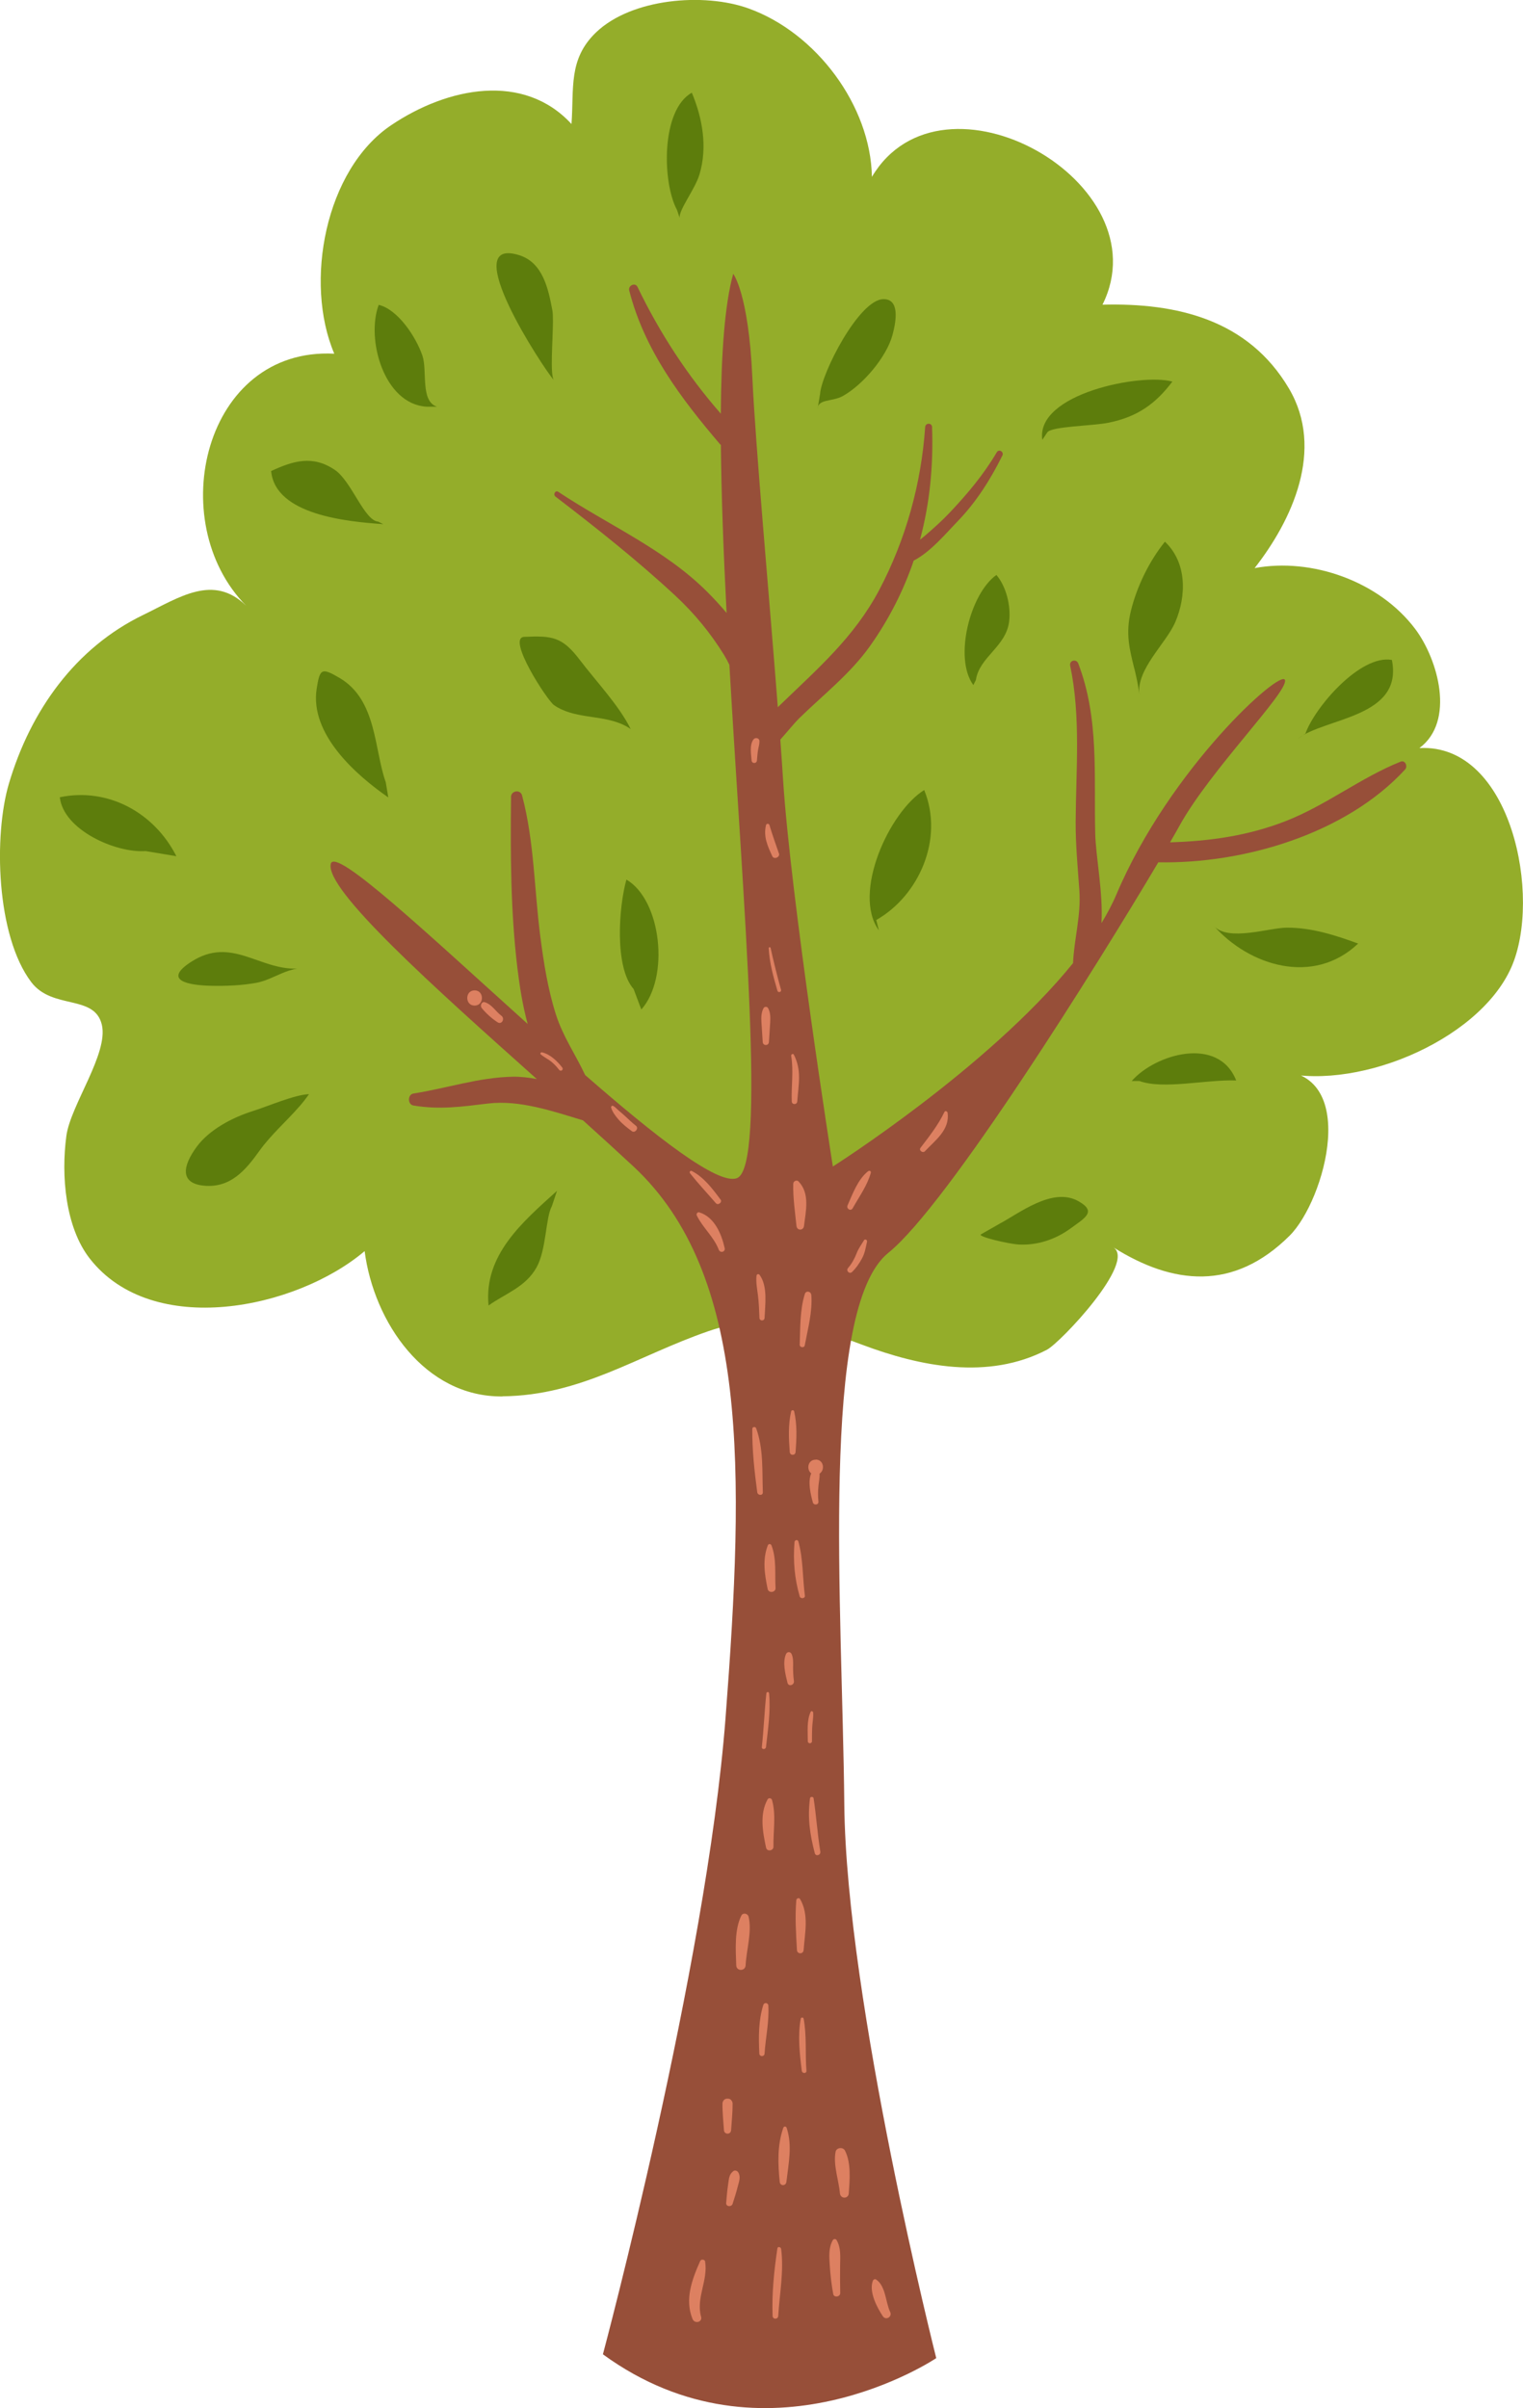 <?xml version="1.0" encoding="UTF-8"?>
<svg id="_レイヤー_2" data-name="レイヤー 2" xmlns="http://www.w3.org/2000/svg" viewBox="0 0 255.41 403.87">
  <defs>
    <style>
      .cls-1 {
        fill: #974f39;
      }

      .cls-1, .cls-2, .cls-3, .cls-4 {
        stroke-width: 0px;
      }

      .cls-2 {
        fill: #5d7d0c;
      }

      .cls-3 {
        fill: #dd8061;
      }

      .cls-4 {
        fill: #94ad2a;
      }
    </style>
  </defs>
  <g id="_レイヤー_1-2" data-name="レイヤー 1">
    <g>
      <path class="cls-4" d="M84.27,234.2c-13.01.14-21.57-12.42-23.12-24.37-11.48,9.72-35.59,14.74-46.11,1.23-4.08-5.24-4.81-13.89-3.91-20.56.7-5.15,7.09-13.81,5.95-18.63-1.22-5.16-8.3-2.46-11.85-7.17-5.88-7.8-6.31-24.6-3.73-33.3,3.64-12.27,11.17-22.76,22.48-28.25,6.12-2.97,11.8-6.95,17.3-1.56-13.93-14.11-7.04-43.4,14.78-42.27-5.09-11.95-1.53-30.88,9.55-38.33,9.47-6.37,22.2-8.91,30.23-.19.44-5.96-.57-10.86,4.11-15.36,5.96-5.72,18.11-6.71,25.57-4.03,11.38,4.08,20.5,16.34,20.7,28.25,11.84-19.89,48.86.97,38.67,21.44,12.43-.32,24.43,2.47,31.27,14.06,6.05,10.25.5,22.12-5.76,30.12,9.59-1.79,20.94,2.21,26.95,10.23,3.82,5.11,6.73,15.45.69,19.95,15.47-.81,20.61,25.12,15.39,36.82-5.6,12.55-26.82,21.14-39.68,17.27,14.57-.24,8.46,21.78,2.52,27.69-9.39,9.35-19.58,8.24-29.57,1.95,3.93,2.47-8.88,16.01-11.13,17.18-9.86,5.14-21.27,2.81-31.01-.85-8.95-3.36-16.46-5.47-25.77-2.26-11.98,4.14-21.3,10.78-34.53,10.92Z"/>
      <path class="cls-1" d="M234.89,127.74c-6.68,2.67-12.42,7.27-19.2,9.94-6.31,2.48-12.8,3.4-19.47,3.59.67-1.15,1.22-2.12,1.6-2.81,5.14-9.32,18.31-22.49,17.67-24.42-.64-1.93-19.28,14.78-28.27,35.98-.67,1.59-1.53,3.19-2.5,4.8.29-5.17-.96-11.11-1.05-15.05-.24-9.75.69-19.23-2.84-28.49-.32-.84-1.55-.53-1.36.37,1.8,8.49.97,17.54.92,26.15-.02,3.86.35,7.68.62,11.52.3,4.24-.88,8.13-1.06,12.21-14.28,17.64-40.28,34.11-40.28,34.11,0,0-7.07-44.98-8.35-64.9-.13-2.1-.29-4.35-.46-6.7,1.2-1.34,2.41-2.83,3.1-3.51,4.1-4.02,8.62-7.49,11.97-12.22,3.21-4.54,5.61-9.32,7.3-14.29,2.84-1.45,5.48-4.65,7.46-6.69,3.06-3.18,5.46-6.99,7.41-10.93.31-.62-.58-1.16-.94-.55-2.19,3.73-4.9,6.95-7.86,10.09-1.34,1.42-2.79,2.71-4.27,3.98-.24.21-.49.4-.74.59,1.62-6.02,2.25-12.33,2.02-18.88-.03-.76-1.11-.74-1.16,0-.65,9.5-3.25,18.86-7.69,27.29-4.2,7.95-10.31,13.2-16.63,19.31-.12.11-.25.24-.39.38-1.5-19.41-3.74-43.79-4.27-55.33-.64-14.14-3.21-17.35-3.21-17.35-1.42,5.09-2.01,13.35-2.08,23.45-5.61-6.42-10.25-13.54-13.97-21.26-.39-.8-1.6-.23-1.39.59,2.53,9.95,8.65,18.08,15.23,25.79.04.05.09.09.14.13.08,8.58.45,18.18.96,28.17-1.09-1.3-2.19-2.48-3.21-3.5-7.17-7.19-16.68-11.26-25.01-16.81-.51-.34-.92.45-.47.8,6.89,5.28,13.73,10.7,20.09,16.61,3.17,2.94,5.91,6.27,8.18,9.95.33.54.62,1.09.89,1.66,2.35,40.73,6.24,84.17,1.27,86.08-3.18,1.22-13.66-6.99-25.46-17.29-1.61-3.45-3.72-6.44-4.91-10.18-1.35-4.24-2.04-8.67-2.61-13.07-1.02-7.85-1.01-15.98-3.06-23.65-.28-1.04-1.84-.81-1.85.25-.11,9.52-.07,19.24,1.07,28.71.34,2.83.84,6.14,1.72,9.37-16.41-14.78-32.35-29.82-33.02-26.84-.96,4.34,17.25,20.62,34.55,36.08-1.36-.25-2.71-.41-4.02-.39-5.75.11-11.04,1.94-16.66,2.82-1.01.16-1,1.85,0,2.01,4.4.73,8.06.2,12.48-.33,5.31-.64,10.85,1.28,15.95,2.82,2.99,2.7,5.86,5.31,8.48,7.75,19.28,17.99,18.63,50.76,15.42,92.53-3.21,41.77-20.56,106.67-20.56,106.67,27.31,19.92,55.9.64,55.9.64,0,0-15.1-59.76-15.42-92.85-.32-33.09-4.18-83.21,7.39-92.53,9.97-8.03,35.19-48.49,45.27-65.49,14.36.28,31.49-4.79,41.39-15.57.48-.52.02-1.62-.76-1.31Z"/>
      <path class="cls-2" d="M147.38,156.02c-4.5-6.23,1.75-19.88,7.61-23.52,3.35,8.21-.89,17.73-8.04,21.8l.43,1.71Z"/>
      <path class="cls-2" d="M104.1,121.37c-3.58-1.48-7.91-.83-11.19-3.11-1.12-.77-8.01-11.32-5-11.45,4.73-.21,6.38-.02,9.36,3.91,2.69,3.55,6.53,7.57,8.5,11.55-.53-.37-1.09-.66-1.66-.9Z"/>
      <path class="cls-2" d="M92.58,62.31c.05.74.15,1.28.33,1.48-1.78-1.99-16.42-24.32-5.83-20.99,3.98,1.25,4.87,5.66,5.55,9.22.32,1.66-.24,7.46-.05,10.28Z"/>
      <path class="cls-2" d="M113.54,35.22c-2.48-4.54-2.74-16.76,2.48-19.67,1.79,4.27,2.66,9.13,1.28,13.72-.74,2.45-3.41,5.83-3.33,7.24l-.43-1.29Z"/>
      <path class="cls-2" d="M137.53,66.06c.24-3.46,6.53-15.85,10.63-15.89,2.63-.02,2.23,3.36,1.51,6.02-1.01,3.71-4.93,8.31-8.29,10.21-1.82,1.03-4.24.44-4.28,2.23l.43-2.57Z"/>
      <path class="cls-2" d="M190.22,112.11c-.76-3.12-1.52-5.81-.56-9.69,1.01-4.07,3.06-8.3,5.7-11.57,3.7,3.5,3.63,9.08,1.73,13.5-1.55,3.59-6.53,7.86-6.02,12.13-.19-1.62-.52-3.04-.84-4.37Z"/>
      <path class="cls-2" d="M174.8,73.77c-1.15-7.75,16.61-11.23,21.81-9.77-2.83,3.74-5.87,5.91-10.68,6.89-2.68.55-9.47.6-10.28,1.6l-.86,1.29Z"/>
      <path class="cls-2" d="M167.52,205.29c3.26-1.68,8.93-6.29,13.3-3.85,3.18,1.77,1.14,2.81-1.32,4.61-2.51,1.83-5.57,2.84-8.66,2.67-1.76-.1-7.08-1.36-6.32-1.71l3-1.71Z"/>
      <path class="cls-2" d="M203.57,155.28c5.88,6.66,16.66,10.12,24.19,2.97-3.85-1.42-7.86-2.69-11.96-2.67-2.96.01-9.87,2.39-12.23-.29Z"/>
      <path class="cls-2" d="M218.92,123.04c1.56-4.41,9.2-13.31,14.5-12.36,1.95,9.7-11.19,9.65-15.79,13.22l1.29-.86Z"/>
      <path class="cls-2" d="M65.13,133.75c-5.41-3.76-13.23-10.62-12.02-18.27.53-3.34.81-3.56,3.85-1.77,6.27,3.69,5.77,12.03,7.73,17.47l.43,2.57Z"/>
      <path class="cls-2" d="M64.28,87.91c-5.78-.41-18.12-1.47-18.81-8.91,3.71-1.71,6.96-2.72,10.7-.18,2.77,1.88,4.93,8.5,7.25,8.66l.86.43Z"/>
      <path class="cls-2" d="M50.21,185.57c.57-.66,1.11-1.34,1.61-2.06-2.35.06-7,2.07-9.42,2.83-3.38,1.06-7.28,3.09-9.42,6-2.33,3.17-2.91,6.15,1.29,6.52,4.41.38,6.93-2.62,9.25-5.87,1.97-2.74,4.52-4.92,6.68-7.42Z"/>
      <path class="cls-2" d="M93.41,199.72c-5.79,5.23-12.3,10.77-11.48,19.23,2.86-2.04,6.21-3.08,8.05-6.39,1.67-2.99,1.5-8.33,2.57-10.27l.86-2.57Z"/>
      <path class="cls-2" d="M106.26,165.88c-3.23-3.66-2.5-13.77-1.21-18.36,5.89,3.45,7.27,16.43,2.5,21.79l-1.29-3.43Z"/>
      <path class="cls-2" d="M24.44,142.74c-5.09.35-13.81-3.57-14.41-9.03,8.06-1.68,15.83,2.55,19.55,9.89l-5.14-.86Z"/>
      <path class="cls-2" d="M47.19,163.27c-1.37.58-2.7,1.28-4.19,1.56-2.44.45-5.16.56-7.64.5-3.53-.08-8.32-.82-3.22-4.07,6.68-4.25,11.3,1.43,17.72,1.19-.94.14-1.82.46-2.68.82Z"/>
      <path class="cls-2" d="M189.79,181.3c3.95-4.52,14.54-7.64,17.52-.09-5.07-.18-12.18,1.56-16.23.09h-1.29Z"/>
      <path class="cls-2" d="M71.56,68.21c-7.19-.41-10.2-11.36-8.05-17.08,3.22.76,6.27,5.4,7.33,8.52.86,2.54-.39,7.64,2.44,8.56h-1.71Z"/>
      <path class="cls-2" d="M163.23,114.9c-3.33-4.56-.52-15.38,3.87-18.47,1.61,1.87,2.46,5.15,2.14,7.77-.51,4.27-5,5.96-5.58,9.84l-.43.86Z"/>
      <path class="cls-3" d="M141.7,360.68c-.33-.64-1.43-.52-1.57.2-.43,2.21.53,4.76.73,6.98.09.94,1.41.96,1.48,0,.16-2.23.42-5.13-.64-7.18Z"/>
      <path class="cls-3" d="M134.77,338.55c-.05-.24-.44-.24-.48,0-.53,2.84-.18,5.9.17,8.74.06.49.82.51.78,0-.23-2.89.07-5.89-.47-8.74Z"/>
      <path class="cls-3" d="M131.92,356.86c-.09-.28-.47-.27-.56,0-1.02,2.92-.91,6.03-.6,9.07.07.73,1.04.72,1.12,0,.35-3.04,1.03-6.09.04-9.07Z"/>
      <path class="cls-3" d="M140.31,375.7c-.14-.24-.5-.24-.64,0-.74,1.3-.61,2.74-.52,4.19.1,1.63.29,3.23.58,4.83.12.68,1.2.51,1.18-.16-.04-1.56-.04-3.11-.02-4.67.02-1.46.16-2.89-.59-4.19Z"/>
      <path class="cls-3" d="M149.28,387.74c-.79-1.65-.72-4.33-2.35-5.43-.22-.15-.48.01-.56.23-.67,1.82.69,4.43,1.68,5.92.51.77,1.63.1,1.23-.72Z"/>
      <path class="cls-3" d="M131,377.18c-.04-.32-.57-.48-.63-.09-.56,3.75-.95,7.54-.8,11.33.02.61.91.6.94,0,.23-3.75.97-7.49.49-11.25Z"/>
      <path class="cls-3" d="M134.19,318.52c-.19-.32-.63-.15-.65.18-.23,2.77-.05,5.58.11,8.35.04.73,1.07.72,1.12,0,.2-2.86.92-5.92-.58-8.53Z"/>
      <path class="cls-3" d="M122.23,351.99c-.16-.03-.29-.03-.45,0-.37.07-.62.47-.62.82-.02,1.48.15,2.97.25,4.45.05.78,1.15.78,1.2,0,.09-1.48.26-2.97.25-4.45,0-.35-.25-.75-.62-.82Z"/>
      <path class="cls-3" d="M118.26,379.3c-.06-.37-.67-.45-.83-.11-1.37,3.08-2.64,6.45-1.29,9.74.35.86,1.7.55,1.43-.39-.87-3.15,1.19-6.06.68-9.24Z"/>
      <path class="cls-3" d="M123.81,364.34c-.15-.26-.56-.42-.82-.22-.73.55-.74,1.28-.87,2.15-.16,1.06-.25,2.12-.34,3.19-.06.65.9.72,1.08.15.3-.96.62-1.91.86-2.89.21-.82.54-1.62.09-2.38Z"/>
      <path class="cls-3" d="M125.52,321.42c-.13-.53-.94-.67-1.19-.16-1.19,2.39-.95,5.75-.86,8.36.03,1.01,1.51,1.01,1.57,0,.13-2.61,1.11-5.65.49-8.21Z"/>
      <path class="cls-3" d="M128.86,336.37c-.03-.49-.7-.59-.85-.11-.83,2.62-.8,5.42-.67,8.15.03.57.85.57.88,0,.17-2.68.79-5.34.63-8.03Z"/>
      <path class="cls-3" d="M129.47,301.89c-.09-.34-.58-.42-.75-.1-1.36,2.47-.81,5.47-.25,8.09.15.71,1.26.54,1.24-.17-.06-2.57.47-5.31-.24-7.82Z"/>
      <path class="cls-3" d="M136.44,301.59c-.05-.3-.56-.3-.6,0-.44,3.21-.02,6.09.8,9.21.16.61,1.03.34.93-.26-.49-2.97-.67-5.98-1.13-8.95Z"/>
      <path class="cls-3" d="M133.01,279.51c0-.72.04-1.39-.24-2.07-.2-.48-.77-.48-.97,0-.59,1.41-.09,3.35.26,4.78.18.73,1.18.4,1.08-.3-.11-.8-.14-1.6-.14-2.41Z"/>
      <path class="cls-3" d="M136.36,287.21c-.01-.2-.31-.33-.41-.11-.68,1.44-.48,3.38-.48,4.93,0,.45.7.45.7,0,0-.74,0-1.48.03-2.22.03-.86.23-1.74.17-2.6Z"/>
      <path class="cls-3" d="M128.98,284c-.03-.3-.43-.29-.46,0-.32,2.99-.43,6-.76,9-.05.45.65.45.7,0,.33-2.96.79-6.02.52-9Z"/>
      <path class="cls-3" d="M129.38,259.18c-.12-.3-.5-.3-.62,0-.92,2.42-.53,4.86-.02,7.33.16.74,1.37.58,1.32-.18-.14-2.44.2-4.82-.68-7.15Z"/>
      <path class="cls-3" d="M133.89,258.53c-.1-.38-.62-.27-.65.09-.25,3.12,0,6.11.87,9.11.13.46.93.39.87-.12-.4-3.05-.27-6.09-1.09-9.08Z"/>
      <path class="cls-3" d="M133.18,236.7c-.06-.25-.45-.25-.5,0-.52,2.26-.41,4.53-.24,6.82.05.63.94.63.98,0,.17-2.29.28-4.56-.24-6.82Z"/>
      <path class="cls-3" d="M136.78,244.81c-1.33,0-1.57,1.66-.74,2.29-.6,1.44-.1,3.5.28,4.89.14.5.98.42.93-.13-.08-.87-.09-1.72,0-2.6.06-.72.24-1.4.19-2.11.93-.58.73-2.36-.65-2.36Z"/>
      <path class="cls-3" d="M126.83,239.57c-.13-.35-.67-.31-.67.09-.03,3.55.36,7.08.83,10.6.08.58.97.63.94,0-.13-3.62.13-7.23-1.11-10.69Z"/>
      <path class="cls-3" d="M127.39,213.82c-.17-.23-.49-.14-.52.14-.12,1.08.11,2.22.24,3.29.16,1.25.2,2.52.25,3.78.02.56.84.56.86,0,.09-2.21.56-5.3-.83-7.21Z"/>
      <path class="cls-3" d="M136.05,217.17c-.05-.61-.89-.76-1.08-.15-.84,2.71-.75,5.69-.86,8.5-.02.48.76.6.85.11.51-2.76,1.32-5.65,1.1-8.47Z"/>
      <path class="cls-3" d="M145.59,196.42c-1.74,1.4-2.57,3.75-3.45,5.73-.25.57.53,1.06.85.5,1.06-1.9,2.47-3.84,3.05-5.96.08-.28-.25-.43-.45-.26Z"/>
      <path class="cls-3" d="M144.88,208.03c-.42.71-.9,1.34-1.2,2.11-.35.91-.81,1.78-1.46,2.52-.4.46.23,1.09.67.67.67-.64,1.18-1.39,1.63-2.2.53-.95.65-1.84.88-2.88.07-.32-.36-.52-.53-.22Z"/>
      <path class="cls-3" d="M158.92,186.65c-.03-.25-.4-.44-.54-.15-1.05,2.21-2.54,4.07-4.01,6.01-.33.43.38.95.74.57,1.76-1.86,4.18-3.59,3.81-6.44Z"/>
      <path class="cls-3" d="M133.94,198.16c-.33-.34-.9-.08-.91.38-.06,2.33.3,4.75.54,7.07.09.82,1.17.81,1.26,0,.3-2.46,1.03-5.44-.9-7.45Z"/>
      <path class="cls-3" d="M133.14,176.89c-.14-.27-.5-.07-.46.19.43,2.48,0,5.13.1,7.64.02.6.88.59.92,0,.21-2.83.78-5.19-.57-7.84Z"/>
      <path class="cls-3" d="M129.23,158.98c-.04-.18-.33-.14-.32.04.13,2.47.78,4.79,1.47,7.15.11.38.71.22.6-.17-.65-2.33-1.23-4.67-1.75-7.03Z"/>
      <path class="cls-3" d="M128.81,169.08c-.15-.29-.61-.29-.76,0-.41.76-.4,1.6-.35,2.44.06,1.08.14,2.16.21,3.24.04.67,1,.67,1.04,0,.07-1.08.14-2.16.21-3.24.05-.84.06-1.68-.35-2.44Z"/>
      <path class="cls-3" d="M130.62,143.12c-.54-1.57-1.11-3.15-1.58-4.74-.08-.28-.51-.3-.58,0-.46,1.93.26,3.49,1.05,5.21.29.63,1.35.18,1.12-.47Z"/>
      <path class="cls-3" d="M126.34,124.04c-.67.95-.38,2.41-.3,3.49.05.58.86.58.9,0,.05-.59.09-1.18.19-1.76.08-.5.24-.94.23-1.45,0-.58-.72-.71-1.03-.28Z"/>
      <path class="cls-3" d="M120.83,201.18c-1.33-1.79-2.78-3.74-4.8-4.78-.27-.14-.48.17-.3.39,1.37,1.72,2.88,3.33,4.32,5,.37.43,1.13-.15.79-.61Z"/>
      <path class="cls-3" d="M106.66,188.82c-.66-.52-1.25-1.1-1.87-1.67-.31-.29-.64-.56-.96-.83-.34-.28-.6-.62-.99-.84-.19-.1-.4.07-.35.27.18.72.79,1.51,1.28,2.06.64.73,1.42,1.33,2.2,1.91.52.38,1.2-.5.69-.9Z"/>
      <path class="cls-3" d="M121.53,209.33c-.53-2.39-1.72-5.22-4.25-6-.33-.1-.56.27-.42.54,1.02,2.07,2.83,3.53,3.68,5.73.24.61,1.13.38.99-.27Z"/>
      <path class="cls-3" d="M94.28,179.03c-.83-1.07-2.03-2.23-3.39-2.54-.19-.04-.37.21-.2.35.44.38.95.64,1.42.96.64.44,1.18,1.01,1.65,1.62.29.38.81-.02.52-.4Z"/>
      <path class="cls-3" d="M84.09,170.36c-.96-.72-1.56-1.85-2.73-2.26-.6-.21-.9.57-.57.97.73.89,1.69,1.76,2.66,2.38.7.46,1.27-.61.64-1.09Z"/>
      <path class="cls-3" d="M79.59,166.1c-1.64,0-1.64,2.55,0,2.55s1.64-2.55,0-2.55Z"/>
    </g>
  </g>
</svg>